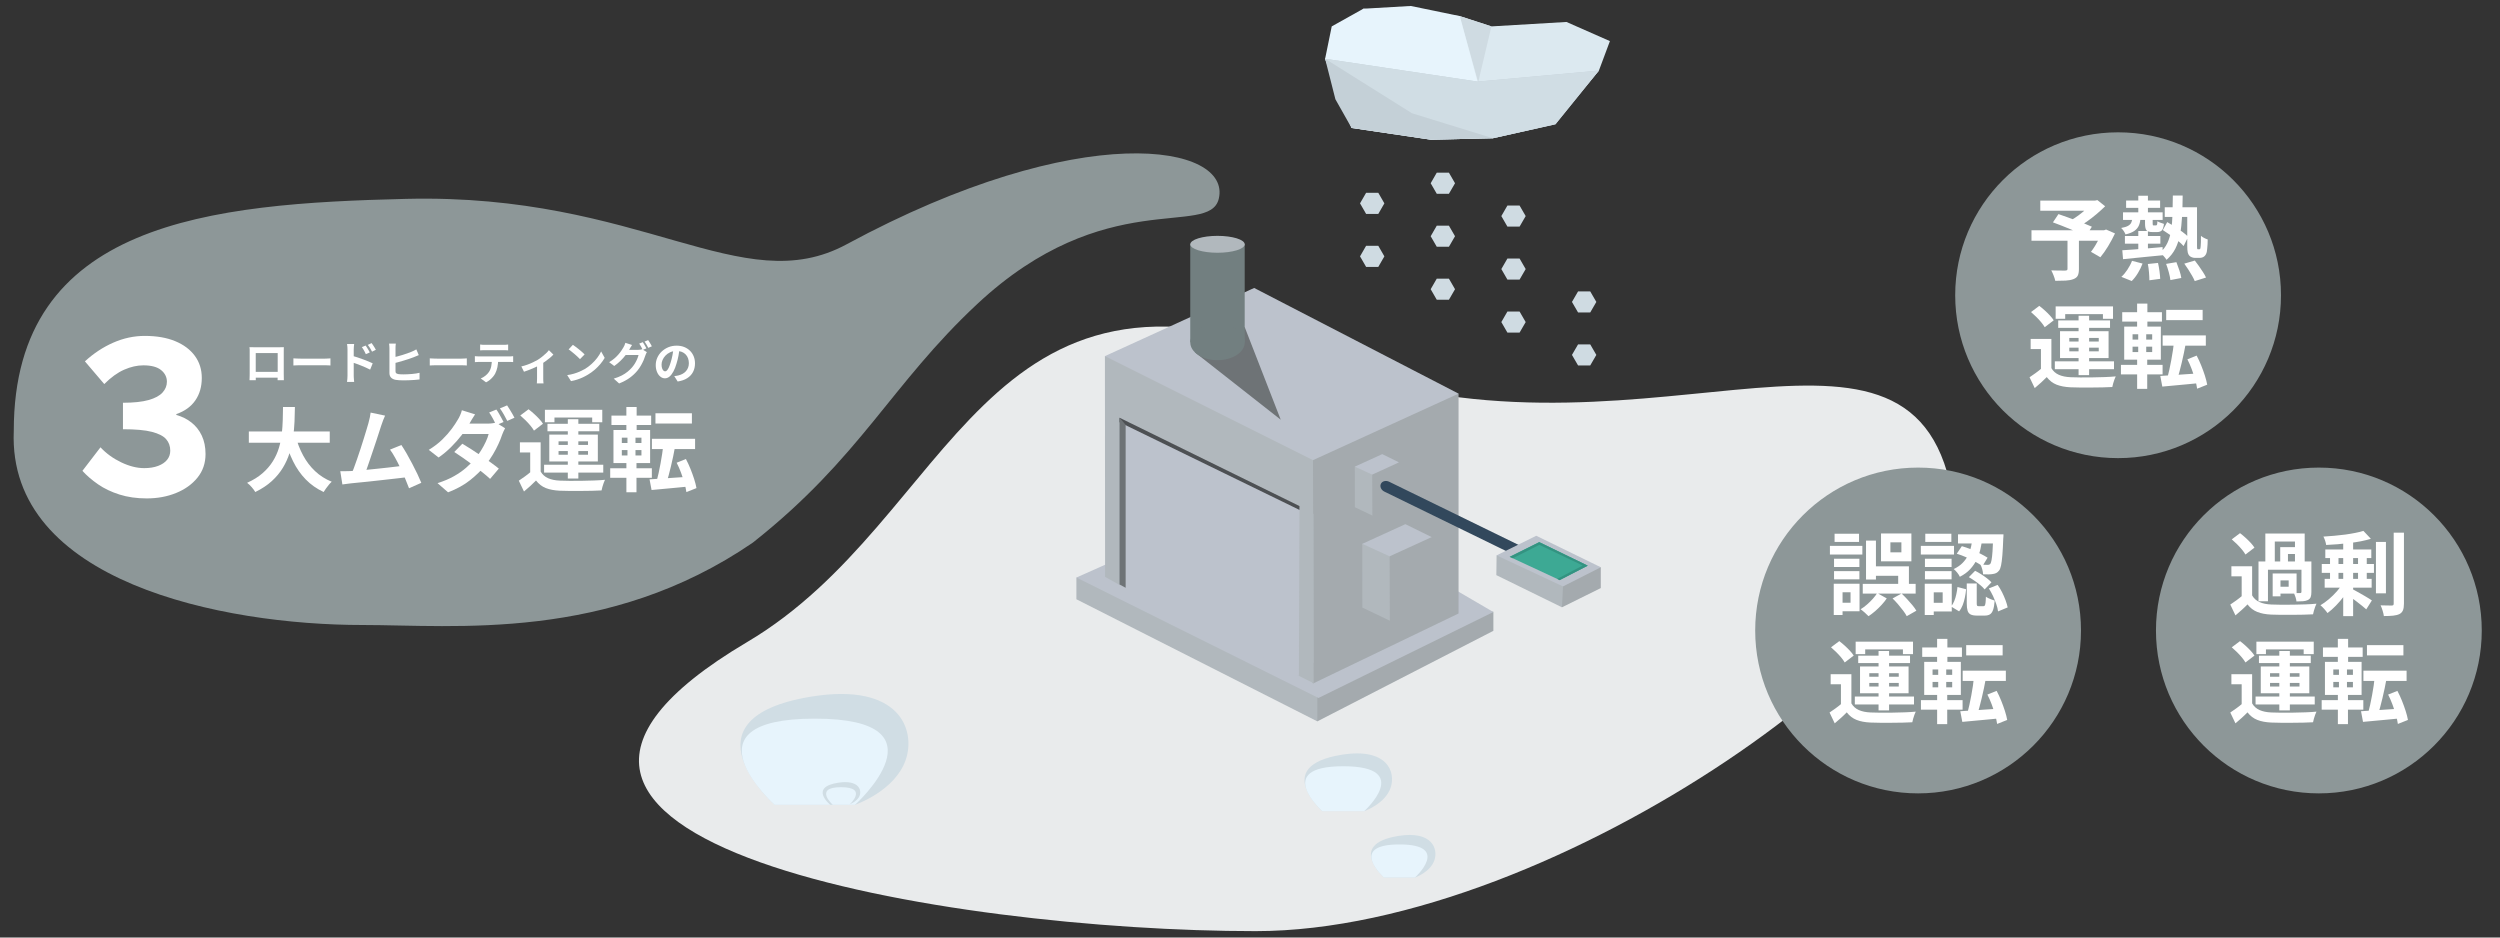 <?xml version="1.0" encoding="utf-8"?>
<!-- Generator: Adobe Illustrator 27.9.0, SVG Export Plug-In . SVG Version: 6.00 Build 0)  -->
<svg version="1.1" id="レイヤー_1" xmlns="http://www.w3.org/2000/svg" xmlns:xlink="http://www.w3.org/1999/xlink" x="0px"
	 y="0px" viewBox="0 0 880 330" style="enable-background:new 0 0 880 330;" xml:space="preserve">
<rect x="0" y="0" width="880" height="330" fill="#333333" stroke="none"/>
<style type="text/css">
	.st0{fill:#E9EBEC;}
	.st1{fill:#D0DDE4;}
	.st2{fill:#E7F4FC;}
	.st3{fill:#DCE9F0;}
	.st4{fill:#CFDBE2;}
	.st5{fill:#C4D0D7;}
	.st6{fill:#A4AAAE;}
	.st7{fill:#B1B8BD;}
	.st8{fill:#BCC2CC;}
	.st9{fill:#4D5053;}
	.st10{fill:#6E7376;}
	.st11{fill:#727F80;}
	.st12{fill:#32485C;}
	.st13{fill:#3DA994;}
	.st14{fill:#339381;}
	.st15{fill:#8D9798;}
	.st16{fill:#FFFFFF;}
</style>
<g>
	<g>
		<path class="st0" d="M687,173c8.95,46.54-138.57,154.76-245.06,154.76C335.47,327.76,143,297,263,226c73.36-43.4,82-146,200-99
			C573.24,170.91,672,95,687,173z"/>
		<g>
			<path class="st1" d="M487.16,308.9c0,0-13.17-11.68,4.99-14.64c11.99-1.96,14.13,4.55,12.76,8.54c-1.46,4.26-6.87,6.1-6.87,6.1"
				/>
			<path class="st2" d="M487.16,308.9c0,0-12.95-11.66,5.45-11.66c18.39,0,5.44,11.66,5.44,11.66"/>
			<path class="st1" d="M465.44,285.53c0,0-17.86-15.86,6.77-19.85c16.24-2.64,19.16,6.17,17.29,11.59
				c-1.98,5.77-9.31,8.26-9.31,8.26"/>
			<path class="st2" d="M465.44,285.53c0,0-17.57-15.81,7.38-15.81c24.94,0,7.37,15.81,7.37,15.81"/>
			<g>
				<path class="st1" d="M272.65,283.3c0,0-34.28-30.42,12.97-38.1c31.18-5.05,36.78,11.85,33.2,22.25
					c-3.8,11.07-17.86,15.84-17.86,15.84"/>
				<path class="st2" d="M272.65,283.3c0,0-33.72-30.34,14.15-30.34s14.16,30.34,14.16,30.34"/>
				<path class="st1" d="M292.26,283.3c0,0-7.67-6.23,2.9-7.8c6.97-1.03,8.23,2.43,7.44,4.56c-0.86,2.25-4.01,3.24-4.01,3.24"/>
				<path class="st2" d="M293.15,283.3c0,0-6.9-6.21,2.9-6.21s2.9,6.21,2.9,6.21"/>
			</g>
		</g>
	</g>
	<g>
		<polygon class="st3" points="551.4,7.73 524.98,9.29 513.83,5.66 479.9,3.07 466.44,20.69 475.76,45.04 503.74,49.18 525.5,48.66 
			547,43.75 562.82,24.83 566.69,14.47 		"/>
		<polygon class="st4" points="524.98,9.29 513.83,5.66 520.32,28.98 		"/>
		<polygon class="st2" points="513.83,5.66 496.61,2.1 479.9,3.07 468.77,9.29 466.44,20.69 475.76,45.04 503.74,49.18 525.5,48.66 
					"/>
		<polygon class="st5" points="520.12,28.72 466.44,20.69 470.06,34.94 475.76,45.04 503.74,49.18 525.5,48.66 547.52,43.75 
			562.82,24.83 		"/>
		<polygon class="st1" points="520.12,28.72 466.44,20.69 497,39.86 525.5,48.66 547.52,43.75 562.82,24.83 		"/>
		<polygon class="st4" points="485.16,67.87 487.3,71.58 485.16,75.3 480.87,75.3 478.73,71.58 480.87,67.87 		"/>
		<polygon class="st4" points="510.02,79.44 512.17,83.15 510.02,86.86 505.74,86.86 503.6,83.15 505.74,79.44 		"/>
		<polygon class="st4" points="534.89,91 537.04,94.71 534.89,98.42 530.61,98.42 528.47,94.71 530.61,91 		"/>
		<polygon class="st4" points="510.02,60.78 512.17,64.5 510.02,68.21 505.74,68.21 503.6,64.5 505.74,60.78 		"/>
		<polygon class="st4" points="534.89,72.35 537.04,76.06 534.89,79.77 530.61,79.77 528.47,76.06 530.61,72.35 		"/>
		<polygon class="st4" points="559.76,102.57 561.91,106.28 559.76,109.99 555.48,109.99 553.33,106.28 555.48,102.57 		"/>
		<polygon class="st4" points="485.16,86.52 487.3,90.24 485.16,93.95 480.87,93.95 478.73,90.24 480.87,86.52 		"/>
		<polygon class="st4" points="510.02,98.09 512.17,101.8 510.02,105.51 505.74,105.51 503.6,101.8 505.74,98.09 		"/>
		<polygon class="st4" points="534.89,109.66 537.04,113.37 534.89,117.08 530.61,117.08 528.47,113.37 530.61,109.66 		"/>
		<polygon class="st4" points="559.76,121.22 561.91,124.93 559.76,128.64 555.48,128.64 553.33,124.93 555.48,121.22 		"/>
	</g>
	<g>
		<g>
			<g>
				<polygon class="st6" points="461.56,251.07 463.7,253.92 525.67,222.05 525.67,215.32 519.91,215.38 460.85,244.65 				"/>
				<polygon class="st7" points="381.61,203.09 378.89,203.29 378.89,210.94 463.7,253.92 463.7,242.87 				"/>
				<polygon class="st8" points="378.89,203.29 464.1,245.69 525.65,215.43 450.39,171.47 				"/>
				<polygon class="st8" points="391.33,130.04 388.93,125.35 441.46,101.36 513.41,138.56 510.98,142.22 462.39,165.41 				"/>
				<polygon class="st6" points="462.17,161.97 460.25,164.2 460.25,177 462.17,180.9 462.27,180.85 462.27,233.38 462.17,233.43 
					460.25,235.66 460.25,236.71 462.17,240.6 513.41,215.95 513.41,210.02 513.41,156.25 513.41,138.56 				"/>
				<polygon class="st7" points="462.17,161.97 388.93,125.35 388.99,203.06 394.71,206.25 394.71,147.56 456.83,178.49 
					456.83,237.71 462.41,240.5 				"/>
				<polygon class="st8" points="477.34,165.12 476.9,164.26 486.55,159.85 492.44,162.75 491.99,163.43 483.07,167.69 				"/>
				<polygon class="st6" points="483.02,167.06 482.67,167.47 482.67,169.82 483.02,170.53 483.04,170.52 483.04,180.18 
					483.02,180.19 482.67,180.6 482.67,180.79 483.02,181.5 492.44,176.97 492.44,175.89 492.44,166 492.44,162.75 				"/>
				<polygon class="st7" points="483.02,167.06 476.9,164.26 476.91,178.54 483.07,181.48 				"/>
				<polygon class="st8" points="480.22,192.78 479.53,191.43 494.69,184.5 503.94,189.06 503.24,190.12 489.21,196.81 				"/>
				<polygon class="st6" points="489.15,195.82 488.59,196.46 488.59,200.16 489.15,201.28 489.18,201.27 489.18,216.43 
					489.15,216.45 488.59,217.09 488.59,217.39 489.15,218.51 503.94,211.4 503.94,209.69 503.94,194.17 503.94,189.06 				"/>
				<polygon class="st7" points="489.15,195.82 479.53,191.43 479.54,213.86 489.22,218.49 				"/>
				<polygon class="st8" points="394.13,205.93 457.21,237.93 457.41,178.77 394.13,147.03 				"/>
				<polygon class="st9" points="394.07,148.62 457.41,179.49 457.41,178.13 394.07,147.03 				"/>
				<polygon class="st10" points="394.07,205.73 396.23,206.9 396.23,149.55 394.07,147.03 				"/>
			</g>
			<g>
				<polygon class="st10" points="420.75,124.13 420.75,115.18 438.15,115.18 450.82,147.74 				"/>
				<g>
					<rect x="418.97" y="85.84" class="st11" width="19.16" height="34.63"/>
					<path class="st7" d="M438.14,86c0,1.64-4.29,2.97-9.59,2.97c-5.29,0-9.57-1.33-9.57-2.97s4.29-2.98,9.57-2.98
						C433.84,83.02,438.14,84.35,438.14,86z"/>
					<path class="st11" d="M438.14,120.55c0,3.44-4.29,6.23-9.59,6.23c-5.29,0-9.57-2.79-9.57-6.23s4.29-6.23,9.57-6.23
						C433.84,114.32,438.14,117.11,438.14,120.55z"/>
				</g>
			</g>
		</g>
		<path class="st12" d="M536.19,193.64c-0.12-0.67-0.57-1.31-1.3-1.66l-45.91-22.41c-1.14-0.56-2.44-0.23-2.9,0.73
			c-0.47,0.95,0.07,2.18,1.21,2.74l45.91,22.41c0.76,0.37,1.56,0.32,2.16-0.02L536.19,193.64z"/>
		<g>
			<polygon class="st8" points="561.36,203.68 563.48,199.67 540.76,188.59 526.8,195.49 529.48,199.2 549.38,210.05 			"/>
			<polygon class="st13" points="558.89,199.13 541.85,190.82 531.39,195.99 548.97,204.17 			"/>
			<polygon class="st14" points="531.42,196.02 532.52,196.51 541.84,191.79 557.11,199.06 548.14,203.76 548.97,204.24 
				558.9,199.1 541.79,190.83 			"/>
			<polygon class="st6" points="547.24,209.52 550.18,206.42 563.48,199.67 563.48,207 549.81,213.77 548.83,210.8 			"/>
			<polygon class="st7" points="526.8,195.49 526.71,202.45 549.81,213.77 550.18,206.42 			"/>
		</g>
	</g>
</g>
<path class="st15" d="M429,70c-3.38,13.8-40-5-85,37c-30.4,28.37-41,54-79,84c-51,35-105,29-137.42,29
	C78.31,220,2.57,204.84,4.85,151.64C4.85,78,73.97,71.66,143,70c83-2,118,36,155,16C380.66,41.32,433.69,50.82,429,70z"/>
<g>
	<path class="st16" d="M87.81,122.2c0.33,0.01,0.64,0.02,0.94,0.02c0.29,0.01,0.55,0.01,0.76,0.01c0.17,0,0.43,0,0.79,0
		s0.78,0,1.26,0s0.99,0,1.54,0s1.09,0,1.64,0s1.06,0,1.54,0s0.9,0,1.26,0s0.62,0,0.78,0c0.2,0,0.44,0,0.73-0.01
		c0.28-0.01,0.57-0.01,0.86-0.02c-0.01,0.25-0.02,0.5-0.02,0.78s-0.01,0.53-0.01,0.78c0,0.15,0,0.38,0,0.7c0,0.31,0,0.69,0,1.12
		s0,0.89,0,1.38s0,0.97,0,1.46c0,0.49,0,0.95,0,1.38s0,0.81,0,1.12c0,0.31,0,0.54,0,0.68c0,0.16,0,0.36,0.01,0.6
		c0.01,0.24,0.01,0.48,0.01,0.72c0,0.24,0,0.45,0.01,0.62c0.01,0.18,0.01,0.27,0.01,0.28h-2.21c0-0.02,0-0.15,0.01-0.39
		s0.01-0.52,0.02-0.86c0.01-0.33,0.01-0.64,0.01-0.93c0-0.14,0-0.37,0-0.7c0-0.33,0-0.72,0-1.17c0-0.45,0-0.92,0-1.42
		c0-0.5,0-0.99,0-1.47s0-0.92,0-1.31s0-0.83,0-1.3h-7.73c0,0.47,0,0.9,0,1.29s0,0.83,0,1.31c0,0.49,0,0.98,0,1.47
		c0,0.49,0,0.97,0,1.42s0,0.85,0,1.18c0,0.33,0,0.57,0,0.7c0,0.19,0,0.41,0,0.65s0,0.47,0.01,0.7c0,0.22,0.01,0.41,0.01,0.57
		c0,0.15,0,0.24,0,0.26h-2.21c0-0.02,0-0.11,0.01-0.27c0.01-0.16,0.01-0.36,0.02-0.59c0.01-0.23,0.01-0.47,0.02-0.72
		c0.01-0.25,0.01-0.46,0.01-0.66c0-0.14,0-0.37,0-0.68s0-0.69,0-1.13c0-0.44,0-0.9,0-1.38c0-0.48,0-0.97,0-1.46s0-0.95,0-1.38
		s0-0.8,0-1.11s0-0.53,0-0.67c0-0.22,0-0.48,0-0.78S87.83,122.42,87.81,122.2z M98.51,130.9v2.05H88.9v-2.05H98.51z"/>
	<path class="st16" d="M103.27,126.14c0.19,0.01,0.44,0.02,0.74,0.04c0.3,0.02,0.61,0.03,0.94,0.04s0.63,0.02,0.9,0.02
		c0.27,0,0.6,0,0.99,0s0.82,0,1.29,0c0.46,0,0.94,0,1.44,0s0.99,0,1.48,0c0.49,0,0.95,0,1.39,0s0.83,0,1.18,0s0.62,0,0.82,0
		c0.37,0,0.73-0.01,1.06-0.04c0.33-0.03,0.6-0.05,0.82-0.06v2.51c-0.18-0.01-0.45-0.03-0.82-0.05s-0.71-0.03-1.06-0.03
		c-0.2,0-0.48,0-0.83,0s-0.75,0-1.18,0c-0.44,0-0.9,0-1.38,0c-0.49,0-0.98,0-1.48,0s-0.98,0-1.45,0s-0.89,0-1.28,0s-0.72,0-0.98,0
		c-0.46,0-0.93,0.01-1.41,0.02c-0.48,0.02-0.87,0.03-1.17,0.06v-2.51H103.27z"/>
	<path class="st16" d="M122.32,132.25c0-0.21,0-0.55,0-1.02s0-1,0-1.62c0-0.61,0-1.25,0-1.92c0-0.67,0-1.31,0-1.94s0-1.18,0-1.66
		s0-0.83,0-1.06c0-0.29-0.01-0.61-0.04-0.98c-0.03-0.36-0.07-0.68-0.12-0.96h2.5c-0.03,0.28-0.06,0.59-0.1,0.93
		c-0.03,0.34-0.05,0.68-0.05,1.01c0,0.29,0,0.69,0,1.2c0,0.51,0,1.08,0,1.7s0,1.26,0,1.91s0,1.27,0,1.86c0,0.59,0,1.11,0,1.55
		s0,0.77,0,0.97c0,0.14,0.01,0.34,0.02,0.62c0.02,0.27,0.04,0.55,0.06,0.84c0.03,0.29,0.05,0.54,0.07,0.77h-2.51
		c0.05-0.31,0.09-0.68,0.12-1.11C122.31,132.93,122.32,132.56,122.32,132.25z M124.05,125.26c0.53,0.14,1.13,0.32,1.78,0.54
		c0.66,0.22,1.32,0.45,1.99,0.7c0.67,0.25,1.31,0.5,1.9,0.74c0.6,0.24,1.09,0.46,1.47,0.65l-0.9,2.22c-0.46-0.25-0.96-0.49-1.5-0.72
		c-0.54-0.23-1.1-0.47-1.66-0.7c-0.56-0.23-1.11-0.44-1.64-0.63c-0.53-0.19-1.02-0.36-1.46-0.5v-2.3H124.05z M128.71,121.64
		c0.15,0.21,0.31,0.46,0.5,0.75c0.18,0.29,0.35,0.58,0.52,0.86c0.17,0.29,0.31,0.55,0.44,0.8l-1.39,0.62
		c-0.15-0.34-0.3-0.65-0.44-0.91s-0.29-0.53-0.44-0.78c-0.15-0.25-0.33-0.51-0.53-0.79L128.71,121.64z M130.8,120.76
		c0.16,0.21,0.33,0.46,0.52,0.74s0.37,0.56,0.54,0.84c0.18,0.28,0.32,0.55,0.44,0.79l-1.34,0.66c-0.17-0.34-0.33-0.64-0.49-0.9
		c-0.15-0.26-0.31-0.51-0.46-0.75c-0.15-0.24-0.33-0.49-0.54-0.74L130.8,120.76z"/>
	<path class="st16" d="M139.33,120.94c-0.04,0.25-0.07,0.53-0.09,0.85c-0.02,0.32-0.02,0.59-0.02,0.82c0,0.16,0,0.44,0,0.85
		c0,0.41,0,0.88,0,1.42s0,1.1,0,1.7c0,0.59,0,1.16,0,1.71c0,0.55,0,1.04,0,1.46c0,0.43,0,0.74,0,0.94c0,0.34,0.08,0.58,0.25,0.7
		s0.43,0.23,0.79,0.3c0.23,0.03,0.51,0.06,0.83,0.07c0.32,0.02,0.66,0.02,1.01,0.02c0.42,0,0.88-0.01,1.38-0.04
		c0.51-0.03,1.02-0.06,1.54-0.1c0.52-0.04,1.01-0.1,1.47-0.18c0.46-0.07,0.86-0.15,1.19-0.24v2.35c-0.5,0.06-1.09,0.12-1.75,0.17
		c-0.67,0.05-1.34,0.08-2.03,0.11s-1.33,0.04-1.93,0.04c-0.51,0-1-0.02-1.47-0.05s-0.88-0.07-1.22-0.13
		c-0.69-0.13-1.23-0.39-1.62-0.78c-0.38-0.39-0.58-0.93-0.58-1.62c0-0.31,0-0.71,0-1.21s0-1.04,0-1.65c0-0.6,0-1.21,0-1.82
		s0-1.19,0-1.74s0-1.03,0-1.43c0-0.41,0-0.69,0-0.86c0-0.16-0.01-0.34-0.02-0.54s-0.03-0.41-0.05-0.62s-0.04-0.38-0.06-0.5
		L139.33,120.94L139.33,120.94z M138.27,125.85c0.51-0.11,1.06-0.24,1.65-0.4s1.18-0.33,1.77-0.51c0.59-0.18,1.15-0.37,1.69-0.56
		c0.53-0.19,1.01-0.37,1.42-0.54c0.29-0.12,0.57-0.25,0.86-0.38c0.28-0.14,0.58-0.3,0.89-0.48l0.86,2.02
		c-0.31,0.13-0.63,0.26-0.97,0.4s-0.64,0.26-0.9,0.37c-0.47,0.18-1.01,0.37-1.62,0.58s-1.24,0.4-1.9,0.6
		c-0.66,0.2-1.31,0.38-1.95,0.56c-0.65,0.18-1.24,0.33-1.78,0.46L138.27,125.85z"/>
	<path class="st16" d="M151.27,126.14c0.19,0.01,0.44,0.02,0.74,0.04c0.3,0.02,0.61,0.03,0.94,0.04s0.63,0.02,0.9,0.02
		c0.27,0,0.6,0,0.99,0s0.82,0,1.29,0c0.46,0,0.94,0,1.44,0s0.99,0,1.48,0c0.49,0,0.95,0,1.39,0s0.83,0,1.18,0s0.62,0,0.82,0
		c0.37,0,0.73-0.01,1.06-0.04s0.6-0.05,0.82-0.06v2.51c-0.18-0.01-0.45-0.03-0.82-0.05s-0.71-0.03-1.06-0.03c-0.2,0-0.48,0-0.83,0
		s-0.75,0-1.18,0c-0.44,0-0.9,0-1.38,0c-0.49,0-0.98,0-1.48,0s-0.98,0-1.45,0s-0.89,0-1.28,0s-0.72,0-0.98,0
		c-0.46,0-0.93,0.01-1.41,0.02c-0.48,0.02-0.87,0.03-1.17,0.06v-2.51H151.27z"/>
	<path class="st16" d="M167.15,125.37c0.23,0.02,0.49,0.04,0.76,0.06s0.53,0.03,0.78,0.03c0.14,0,0.42,0,0.83,0s0.92,0,1.5,0
		c0.59,0,1.22,0,1.9,0s1.35,0,2.03,0s1.31,0,1.9,0s1.08,0,1.5,0s0.69,0,0.82,0c0.17,0,0.4-0.01,0.7-0.02s0.55-0.04,0.76-0.07v2.08
		c-0.19-0.02-0.43-0.03-0.7-0.04c-0.28,0-0.53-0.01-0.75-0.01c-0.14,0-0.41,0-0.82,0s-0.91,0-1.5,0s-1.22,0-1.9,0s-1.35,0-2.03,0
		s-1.31,0-1.9,0s-1.09,0-1.5,0s-0.69,0-0.83,0c-0.23,0-0.49,0.01-0.78,0.02c-0.28,0.01-0.54,0.03-0.76,0.05L167.15,125.37
		L167.15,125.37z M169.01,121.27c0.27,0.04,0.55,0.07,0.86,0.09s0.59,0.02,0.85,0.02c0.2,0,0.52,0,0.96,0s0.93,0,1.47,0
		s1.09,0,1.63,0s1.03,0,1.45,0s0.73,0,0.92,0c0.28,0,0.57-0.01,0.86-0.02c0.3-0.02,0.59-0.05,0.86-0.09v2.06
		c-0.28-0.02-0.57-0.04-0.86-0.05c-0.3-0.01-0.59-0.02-0.86-0.02c-0.19,0-0.5,0-0.92,0s-0.9,0-1.45,0s-1.09,0-1.63,0s-1.03,0-1.46,0
		s-0.75,0-0.95,0c-0.28,0-0.57,0.01-0.89,0.02c-0.31,0.01-0.59,0.03-0.84,0.05L169.01,121.27L169.01,121.27z M175.35,126.47
		c0,1.05-0.09,1.98-0.27,2.81c-0.18,0.83-0.44,1.57-0.78,2.23c-0.19,0.36-0.45,0.74-0.77,1.12s-0.69,0.75-1.1,1.09
		c-0.42,0.34-0.86,0.63-1.34,0.86l-1.87-1.36c0.56-0.22,1.11-0.54,1.63-0.96s0.94-0.86,1.26-1.33c0.41-0.62,0.68-1.3,0.82-2.05
		c0.14-0.75,0.21-1.55,0.21-2.4L175.35,126.47z"/>
	<path class="st16" d="M183.51,128.98c0.69-0.15,1.4-0.35,2.12-0.62c0.72-0.26,1.39-0.54,2.02-0.85c0.63-0.3,1.16-0.58,1.58-0.82
		c0.52-0.32,1.04-0.68,1.54-1.08c0.51-0.4,0.97-0.8,1.4-1.21c0.43-0.4,0.77-0.78,1.04-1.14l1.58,1.55
		c-0.31,0.35-0.72,0.74-1.22,1.16c-0.51,0.42-1.05,0.84-1.64,1.26c-0.59,0.42-1.17,0.8-1.76,1.14c-0.36,0.22-0.78,0.45-1.25,0.68
		s-0.96,0.45-1.48,0.67c-0.52,0.22-1.03,0.42-1.55,0.62c-0.52,0.19-1,0.36-1.45,0.51L183.51,128.98z M189.04,127.94l2.18-0.42v5.7
		c0,0.18,0,0.39,0.01,0.62c0,0.23,0.02,0.45,0.04,0.65c0.02,0.2,0.04,0.35,0.06,0.46h-2.37c0.02-0.11,0.03-0.26,0.04-0.46
		c0.01-0.2,0.01-0.41,0.02-0.65c0.01-0.23,0.02-0.44,0.02-0.62L189.04,127.94L189.04,127.94z"/>
	<path class="st16" d="M199.65,132.04c0.83-0.12,1.62-0.28,2.35-0.5s1.42-0.46,2.05-0.74s1.21-0.57,1.73-0.86
		c0.91-0.54,1.74-1.16,2.5-1.86c0.76-0.7,1.42-1.42,1.98-2.17s1.01-1.49,1.34-2.2l1.25,2.26c-0.41,0.71-0.9,1.43-1.5,2.14
		c-0.59,0.71-1.26,1.39-2.01,2.04c-0.75,0.65-1.55,1.22-2.42,1.74c-0.54,0.33-1.13,0.64-1.76,0.94s-1.29,0.55-1.99,0.78
		c-0.7,0.23-1.43,0.41-2.18,0.54L199.65,132.04z M201.65,121.38c0.28,0.19,0.6,0.43,0.98,0.7c0.37,0.28,0.76,0.58,1.16,0.9
		c0.4,0.33,0.78,0.64,1.13,0.95s0.64,0.59,0.86,0.83l-1.63,1.66c-0.2-0.22-0.47-0.49-0.8-0.8c-0.33-0.31-0.69-0.63-1.07-0.96
		s-0.76-0.65-1.14-0.94c-0.37-0.3-0.7-0.55-0.99-0.75L201.65,121.38z"/>
	<path class="st16" d="M222.48,121.43c-0.19,0.28-0.38,0.58-0.56,0.9s-0.32,0.57-0.42,0.74c-0.36,0.64-0.81,1.3-1.34,1.99
		c-0.53,0.69-1.13,1.35-1.8,2s-1.38,1.23-2.15,1.77l-1.79-1.34c0.7-0.43,1.32-0.87,1.86-1.33c0.53-0.46,1-0.91,1.39-1.37
		c0.39-0.45,0.74-0.89,1.02-1.31s0.53-0.8,0.72-1.14c0.13-0.19,0.26-0.45,0.41-0.78c0.14-0.33,0.25-0.62,0.31-0.89L222.48,121.43z
		 M227.7,123.96c-0.1,0.15-0.19,0.33-0.29,0.54c-0.1,0.21-0.18,0.41-0.24,0.62c-0.14,0.47-0.34,1.01-0.59,1.61
		c-0.26,0.6-0.57,1.22-0.93,1.86c-0.36,0.64-0.79,1.26-1.28,1.87c-0.76,0.92-1.65,1.75-2.66,2.5c-1.02,0.75-2.28,1.42-3.78,2.02
		l-1.89-1.7c1.09-0.33,2.03-0.7,2.82-1.11c0.79-0.41,1.48-0.86,2.06-1.34c0.59-0.48,1.11-0.99,1.57-1.52
		c0.36-0.42,0.7-0.89,1.02-1.41c0.31-0.52,0.58-1.05,0.8-1.57s0.37-0.98,0.46-1.38h-5.39l0.74-1.81c0.14,0,0.37,0,0.69,0
		s0.68,0,1.07,0s0.79,0,1.18,0s0.73,0,1.03,0s0.5,0,0.59,0c0.26,0,0.51-0.02,0.76-0.06s0.46-0.08,0.63-0.14L227.7,123.96z
		 M226.26,120.44c0.14,0.19,0.29,0.42,0.44,0.69s0.31,0.53,0.46,0.8c0.15,0.27,0.27,0.5,0.37,0.7l-1.28,0.54
		c-0.16-0.33-0.35-0.71-0.58-1.13s-0.45-0.79-0.66-1.1L226.26,120.44z M228.15,119.72c0.14,0.19,0.29,0.42,0.46,0.7
		c0.17,0.27,0.33,0.54,0.48,0.8s0.27,0.49,0.36,0.68l-1.26,0.54c-0.17-0.34-0.37-0.72-0.61-1.14c-0.23-0.42-0.46-0.77-0.69-1.07
		L228.15,119.72z"/>
	<path class="st16" d="M239.25,122.59c-0.11,0.81-0.25,1.67-0.42,2.59s-0.4,1.85-0.69,2.78c-0.31,1.08-0.67,2.01-1.09,2.78
		c-0.42,0.78-0.87,1.38-1.37,1.8s-1.04,0.63-1.62,0.63c-0.59,0-1.13-0.2-1.62-0.6c-0.5-0.4-0.89-0.95-1.18-1.66s-0.44-1.5-0.44-2.4
		c0-0.93,0.19-1.8,0.56-2.62s0.89-1.55,1.56-2.18s1.45-1.13,2.34-1.5c0.89-0.36,1.85-0.54,2.89-0.54c0.99,0,1.89,0.16,2.68,0.48
		s1.47,0.76,2.04,1.33s1,1.23,1.3,1.98c0.3,0.76,0.45,1.57,0.45,2.45c0,1.12-0.23,2.12-0.69,3.01c-0.46,0.89-1.14,1.62-2.04,2.19
		c-0.9,0.58-2.02,0.97-3.37,1.18l-1.2-1.9c0.31-0.03,0.58-0.07,0.82-0.11c0.23-0.04,0.46-0.09,0.67-0.14
		c0.51-0.13,0.99-0.31,1.43-0.55c0.44-0.24,0.83-0.54,1.16-0.9s0.59-0.78,0.78-1.26c0.19-0.48,0.28-1.01,0.28-1.58
		c0-0.63-0.1-1.21-0.29-1.73c-0.19-0.52-0.47-0.98-0.85-1.37c-0.37-0.39-0.83-0.69-1.36-0.9s-1.15-0.31-1.84-0.31
		c-0.85,0-1.61,0.15-2.26,0.46c-0.65,0.3-1.2,0.7-1.65,1.18s-0.79,1-1.02,1.55c-0.23,0.55-0.34,1.08-0.34,1.58
		c0,0.53,0.06,0.98,0.19,1.34s0.29,0.62,0.47,0.8c0.19,0.18,0.39,0.26,0.6,0.26c0.22,0,0.45-0.11,0.66-0.34
		c0.22-0.23,0.43-0.58,0.65-1.05c0.21-0.47,0.43-1.06,0.64-1.78c0.25-0.77,0.45-1.59,0.62-2.46s0.29-1.73,0.37-2.56L239.25,122.59z"
		/>
</g>
<circle class="st15" cx="675.17" cy="221.93" r="57.34"/>
<g>
	<path class="st16" d="M99.62,143.26h4.19c-0.02,1.62-0.07,3.33-0.14,5.14c-0.08,1.8-0.24,3.63-0.5,5.49
		c-0.26,1.86-0.67,3.7-1.23,5.52c-0.57,1.82-1.35,3.57-2.37,5.25s-2.31,3.24-3.9,4.69c-1.59,1.45-3.53,2.73-5.81,3.84
		c-0.3-0.51-0.71-1.08-1.25-1.7c-0.53-0.62-1.08-1.13-1.63-1.54c2.18-0.98,4-2.12,5.47-3.41s2.67-2.69,3.6-4.19s1.64-3.07,2.13-4.7
		s0.83-3.28,1.01-4.94s0.29-3.3,0.34-4.9C99.56,146.21,99.6,144.69,99.62,143.26z M87.59,151.87h28.48v3.97H87.59V151.87z
		 M104.03,153.47c0.64,2.43,1.52,4.7,2.66,6.82c1.13,2.11,2.53,3.96,4.21,5.54c1.67,1.58,3.63,2.83,5.87,3.74
		c-0.32,0.28-0.66,0.63-1.01,1.06s-0.69,0.87-1.02,1.33c-0.33,0.46-0.6,0.87-0.82,1.23c-2.45-1.15-4.56-2.63-6.32-4.45
		c-1.76-1.81-3.24-3.93-4.43-6.35s-2.2-5.09-3.01-8.02L104.03,153.47z"/>
	<path class="st16" d="M123.3,165.82c0.73-0.04,1.6-0.1,2.64-0.18c1.03-0.07,2.15-0.17,3.34-0.29s2.42-0.24,3.66-0.37
		c1.24-0.13,2.47-0.26,3.68-0.4c1.21-0.14,2.33-0.27,3.38-0.4c1.04-0.13,1.93-0.24,2.66-0.35l0.96,4.1
		c-0.79,0.11-1.73,0.22-2.83,0.35s-2.28,0.26-3.54,0.4c-1.26,0.14-2.54,0.28-3.84,0.43s-2.57,0.29-3.81,0.42
		c-1.24,0.13-2.38,0.24-3.42,0.34c-1.04,0.1-1.93,0.19-2.66,0.27c-0.41,0.04-0.88,0.1-1.42,0.18c-0.54,0.07-1.07,0.14-1.58,0.21
		l-0.74-4.67c0.53,0,1.12,0,1.78,0S122.79,165.84,123.3,165.82z M135.55,146.3c-0.21,0.47-0.44,1-0.67,1.58
		c-0.23,0.59-0.47,1.24-0.7,1.97c-0.19,0.6-0.44,1.36-0.74,2.29s-0.63,1.94-0.99,3.04c-0.36,1.1-0.74,2.23-1.14,3.39
		s-0.77,2.29-1.14,3.38c-0.37,1.09-0.7,2.08-1.02,2.96c-0.32,0.89-0.6,1.61-0.83,2.16l-4.74,0.16c0.3-0.68,0.63-1.51,0.99-2.5
		c0.36-0.98,0.75-2.05,1.15-3.22c0.4-1.16,0.81-2.35,1.2-3.57s0.77-2.39,1.12-3.52c0.35-1.13,0.67-2.18,0.96-3.14
		c0.29-0.96,0.52-1.74,0.69-2.34c0.21-0.83,0.38-1.52,0.5-2.06c0.12-0.54,0.21-1.09,0.27-1.65L135.55,146.3z M141.28,156.64
		c0.58,0.85,1.19,1.86,1.86,3.01c0.66,1.15,1.32,2.35,1.97,3.6s1.25,2.45,1.81,3.6c0.55,1.15,1.01,2.19,1.38,3.1l-4.32,1.92
		c-0.36-0.98-0.81-2.09-1.33-3.33c-0.52-1.24-1.09-2.5-1.7-3.78s-1.23-2.49-1.86-3.63c-0.63-1.14-1.23-2.1-1.81-2.86L141.28,156.64z
		"/>
	<path class="st16" d="M167.23,145.85c-0.38,0.56-0.76,1.15-1.14,1.79c-0.37,0.64-0.66,1.13-0.85,1.47
		c-0.7,1.26-1.62,2.61-2.74,4.06c-1.12,1.45-2.37,2.86-3.74,4.22c-1.37,1.36-2.83,2.58-4.37,3.65l-3.46-2.69
		c1.88-1.15,3.47-2.37,4.78-3.66s2.41-2.54,3.3-3.74s1.59-2.28,2.13-3.22c0.26-0.38,0.53-0.9,0.82-1.55
		c0.29-0.65,0.5-1.24,0.62-1.78L167.23,145.85z M177.79,150.75c-0.17,0.3-0.35,0.66-0.54,1.07s-0.36,0.83-0.51,1.23
		c-0.32,0.98-0.75,2.07-1.3,3.26c-0.54,1.19-1.19,2.42-1.94,3.68c-0.75,1.26-1.6,2.49-2.56,3.68c-1.49,1.86-3.31,3.63-5.44,5.33
		c-2.13,1.7-4.73,3.13-7.78,4.3l-3.71-3.23c2.22-0.7,4.15-1.52,5.79-2.45s3.07-1.92,4.29-2.99c1.22-1.07,2.27-2.13,3.17-3.2
		c0.72-0.85,1.41-1.8,2.05-2.83s1.2-2.06,1.68-3.09c0.48-1.02,0.82-1.94,1.01-2.75h-10.82l1.47-3.65h9.12c0.49,0,0.99-0.03,1.49-0.1
		c0.5-0.06,0.93-0.16,1.3-0.29L177.79,150.75z M162.75,156.19c0.98,0.58,2.06,1.24,3.23,2c1.17,0.76,2.35,1.54,3.54,2.35
		c1.19,0.81,2.3,1.59,3.36,2.35s1.96,1.45,2.7,2.06l-3.07,3.62c-0.7-0.66-1.57-1.41-2.61-2.24c-1.04-0.83-2.15-1.69-3.34-2.58
		c-1.19-0.88-2.37-1.73-3.52-2.54c-1.15-0.81-2.2-1.51-3.14-2.11L162.75,156.19z M174.72,144.16c0.28,0.36,0.57,0.82,0.88,1.36
		c0.31,0.54,0.61,1.08,0.91,1.62c0.3,0.53,0.54,1,0.74,1.41l-2.56,1.09c-0.32-0.66-0.71-1.41-1.17-2.26
		c-0.46-0.84-0.9-1.57-1.33-2.19L174.72,144.16z M178.5,142.69c0.28,0.41,0.58,0.88,0.91,1.42c0.33,0.54,0.65,1.08,0.96,1.6
		c0.31,0.52,0.55,0.97,0.72,1.33l-2.53,1.12c-0.34-0.68-0.75-1.44-1.22-2.27c-0.47-0.83-0.93-1.55-1.38-2.14L178.5,142.69z"/>
	<path class="st16" d="M190.31,165.98c0.62,1.07,1.49,1.85,2.62,2.35c1.13,0.5,2.51,0.78,4.13,0.85c0.96,0.04,2.12,0.07,3.47,0.08
		c1.35,0.01,2.77,0.01,4.26-0.02c1.48-0.02,2.93-0.06,4.35-0.11c1.42-0.05,2.69-0.13,3.82-0.24c-0.15,0.28-0.3,0.65-0.46,1.1
		c-0.16,0.46-0.31,0.92-0.45,1.39s-0.24,0.89-0.3,1.25c-0.98,0.06-2.11,0.11-3.39,0.13c-1.28,0.02-2.6,0.04-3.97,0.05
		s-2.69,0.01-3.97,0c-1.28-0.01-2.41-0.04-3.39-0.08c-1.92-0.09-3.55-0.4-4.9-0.93c-1.34-0.53-2.5-1.42-3.46-2.66
		c-0.62,0.64-1.27,1.27-1.97,1.9c-0.69,0.63-1.45,1.29-2.26,1.97l-1.82-3.81c0.68-0.45,1.4-0.95,2.16-1.5
		c0.76-0.55,1.49-1.13,2.19-1.73L190.31,165.98L190.31,165.98z M190.31,155.71v11.81h-3.68v-8.26h-3.62v-3.55H190.31z
		 M183.14,146.24l2.91-2.18c0.62,0.47,1.26,1,1.92,1.6s1.27,1.19,1.82,1.79c0.55,0.6,1,1.16,1.34,1.7l-3.17,2.43
		c-0.3-0.53-0.71-1.11-1.23-1.74c-0.52-0.63-1.1-1.26-1.74-1.89S183.74,146.75,183.14,146.24z M191.52,163.58h20.83v2.78h-20.83
		V163.58z M191.81,144.25H212v4.38h-3.55v-1.66h-13.28v1.66h-3.36V144.25z M192.71,149.18h18.24v2.62h-18.24V149.18z M193.35,152.99
		h17.09v9.44h-17.09V152.99z M196.61,155.36v1.25h10.37v-1.25H196.61z M196.61,158.78v1.28h10.37v-1.28H196.61z M199.87,147.55h3.71
		v20.9h-3.71V147.55z"/>
	<path class="st16" d="M214.79,164.83h14.66v3.36h-14.66V164.83z M215.23,146.3h13.98v3.3h-13.98V146.3z M215.94,151.36h12.9v11.65
		h-12.9V151.36z M218.88,154.05v1.89h6.91v-1.89H218.88z M218.88,158.43v1.89h6.91v-1.89H218.88z M220.48,143.26h3.62v9.38h-3.62
		V143.26z M220.87,152.64h2.82v8.9h0.35v11.74h-3.55v-11.74h0.38L220.87,152.64L220.87,152.64z M228.64,168.73
		c1.19-0.06,2.56-0.15,4.1-0.26c1.54-0.11,3.17-0.22,4.91-0.34s3.46-0.23,5.17-0.34l0.03,3.42c-1.58,0.15-3.17,0.3-4.78,0.46
		s-3.15,0.3-4.62,0.43c-1.47,0.13-2.84,0.26-4.1,0.38L228.64,168.73z M229.47,154.46h15.2v3.62h-15.2V154.46z M230.72,145.47h12.83
		v3.62h-12.83V145.47z M233.47,156.48l4.16,0.7c-0.19,1.13-0.42,2.28-0.67,3.46c-0.26,1.17-0.52,2.33-0.78,3.47
		c-0.27,1.14-0.54,2.22-0.82,3.25c-0.28,1.02-0.54,1.94-0.8,2.75l-3.42-0.74c0.23-0.85,0.47-1.81,0.7-2.88s0.46-2.18,0.67-3.33
		c0.21-1.15,0.4-2.3,0.58-3.46C233.26,158.56,233.39,157.48,233.47,156.48z M238.18,162.88l3.26-1.31c0.58,1.09,1.11,2.24,1.6,3.46
		s0.92,2.41,1.3,3.58c0.37,1.17,0.65,2.24,0.82,3.2l-3.55,1.41c-0.13-0.94-0.36-2.01-0.7-3.2s-0.74-2.42-1.2-3.66
		C239.24,165.1,238.73,163.94,238.18,162.88z"/>
</g>
<g>
	<path class="st16" d="M644.13,192.15h11.42v3.04h-11.42V192.15z M645.48,205.47h3.1v11.01h-3.1V205.47z M645.58,196.67h8.93v2.91
		h-8.93V196.67z M645.58,201.05h8.93v2.88h-8.93V201.05z M645.77,187.87h8.61v2.88h-8.61V187.87z M647.33,205.47h7.23v9.7h-7.23
		v-3.01h4.06v-3.68h-4.06V205.47z M660.78,208.76l3.36,1.89c-0.49,0.73-1.1,1.48-1.82,2.27c-0.73,0.79-1.48,1.52-2.27,2.21
		c-0.79,0.68-1.57,1.27-2.34,1.76c-0.34-0.36-0.78-0.78-1.31-1.25c-0.53-0.47-1.02-0.86-1.47-1.18c0.75-0.45,1.49-1,2.24-1.65
		s1.44-1.33,2.08-2.05C659.88,210.05,660.39,209.38,660.78,208.76z M655.69,205.53h18.62v3.42h-18.62V205.53z M656.84,190.3h3.49
		V204h-3.49V190.3z M658.66,199.35h13.28v7.84h-3.78v-4.51h-9.5V199.35z M662.12,187.77h10.69v9.82h-10.69V187.77z M665.42,190.91
		v3.52h3.87v-3.52H665.42z M666.18,210.65l3.17-1.73c0.64,0.6,1.29,1.25,1.95,1.97s1.29,1.42,1.87,2.13s1.05,1.35,1.39,1.95
		l-3.39,1.92c-0.3-0.58-0.72-1.23-1.26-1.95s-1.14-1.47-1.79-2.22C667.47,211.96,666.82,211.27,666.18,210.65z"/>
	<path class="st16" d="M676.13,192.15h11.68v3.04h-11.68V192.15z M677.51,205.47h3.17v11.01h-3.17V205.47z M677.58,196.67h9.38v2.91
		h-9.38V196.67z M677.58,201.05h9.38v2.88h-9.38V201.05z M677.7,187.87h9.18v2.88h-9.18V187.87z M679.24,205.47h7.78v9.76h-7.78
		v-3.04h4.58v-3.68h-4.58V205.47z M689.03,206.62l3.04,0.8c-0.09,0.94-0.22,1.89-0.42,2.85c-0.19,0.96-0.45,1.86-0.77,2.7
		s-0.75,1.58-1.28,2.22l-2.82-1.7c0.45-0.55,0.82-1.2,1.12-1.94s0.54-1.53,0.72-2.38C688.81,208.33,688.95,207.47,689.03,206.62z
		 M694.31,189.43h3.46c-0.15,1.28-0.37,2.57-0.66,3.86s-0.72,2.53-1.3,3.71c-0.58,1.18-1.34,2.29-2.29,3.33
		c-0.95,1.04-2.17,1.94-3.66,2.7c-0.19-0.45-0.5-0.94-0.93-1.47s-0.83-0.95-1.22-1.25c1.28-0.62,2.33-1.34,3.14-2.18
		c0.81-0.83,1.45-1.73,1.92-2.69s0.82-1.95,1.04-2.98C694.04,191.45,694.2,190.44,694.31,189.43z M688.78,194.91l1.79-2.66
		c1.07,0.3,2.16,0.68,3.28,1.15c1.12,0.47,2.19,0.96,3.2,1.47s1.87,0.99,2.58,1.44l-1.82,2.98c-0.68-0.51-1.53-1.04-2.54-1.58
		c-1.01-0.54-2.08-1.07-3.2-1.57C690.93,195.64,689.84,195.23,688.78,194.91z M689.22,188.09h14.05v3.2h-14.05V188.09z
		 M692.29,205.37h3.52v6.98c0,0.45,0.04,0.73,0.13,0.85c0.08,0.12,0.28,0.18,0.58,0.18c0.06,0,0.17,0,0.32,0s0.31,0,0.48,0
		s0.34,0,0.5,0s0.27,0,0.34,0c0.21,0,0.37-0.08,0.48-0.22c0.11-0.15,0.19-0.46,0.26-0.94c0.06-0.48,0.11-1.21,0.13-2.19
		c0.21,0.17,0.51,0.35,0.88,0.53s0.76,0.34,1.15,0.48s0.75,0.26,1.07,0.37c-0.11,1.39-0.29,2.47-0.56,3.25s-0.64,1.31-1.12,1.6
		c-0.48,0.29-1.1,0.43-1.87,0.43c-0.15,0-0.35,0-0.59,0s-0.5,0-0.75,0c-0.26,0-0.5,0-0.74,0s-0.43,0-0.58,0
		c-0.98,0-1.73-0.13-2.26-0.4c-0.52-0.27-0.88-0.71-1.07-1.33s-0.29-1.46-0.29-2.53v-7.06H692.29z M693.03,203.16l2.21-2.24
		c0.68,0.34,1.39,0.74,2.11,1.2c0.73,0.46,1.41,0.94,2.06,1.44s1.18,0.98,1.58,1.42l-2.4,2.5c-0.36-0.47-0.85-0.96-1.46-1.47
		c-0.61-0.51-1.27-1.02-2-1.52C694.42,203.99,693.71,203.55,693.03,203.16z M701.64,188.09h3.58c0,0.36,0,0.66-0.02,0.88
		s-0.03,0.4-0.05,0.53c-0.09,2.43-0.19,4.42-0.32,5.97s-0.28,2.74-0.46,3.58s-0.41,1.43-0.69,1.78c-0.32,0.41-0.65,0.69-0.98,0.86
		c-0.33,0.17-0.72,0.29-1.17,0.35c-0.38,0.08-0.89,0.13-1.5,0.14c-0.62,0.01-1.28,0.01-1.98-0.02c-0.02-0.53-0.12-1.12-0.3-1.78
		c-0.18-0.65-0.4-1.21-0.66-1.68c0.55,0.06,1.06,0.1,1.5,0.11c0.45,0.01,0.8,0.02,1.06,0.02c0.4,0.02,0.72-0.11,0.96-0.38
		c0.15-0.21,0.29-0.66,0.42-1.33s0.24-1.69,0.34-3.06s0.19-3.17,0.27-5.41L701.64,188.09L701.64,188.09z M700.07,207.13l3.1-1.25
		c0.58,0.81,1.1,1.69,1.57,2.62c0.47,0.94,0.87,1.87,1.22,2.8c0.34,0.93,0.59,1.77,0.74,2.51l-3.39,1.41
		c-0.08-0.77-0.29-1.62-0.61-2.54c-0.32-0.93-0.7-1.88-1.15-2.86C701.09,208.84,700.6,207.94,700.07,207.13z"/>
	<path class="st16" d="M651.69,247.59c0.62,1.07,1.49,1.85,2.62,2.35s2.51,0.78,4.13,0.85c0.96,0.04,2.12,0.07,3.47,0.08
		s2.77,0,4.26-0.02c1.48-0.02,2.93-0.06,4.35-0.11s2.69-0.13,3.82-0.24c-0.15,0.28-0.3,0.65-0.46,1.1
		c-0.16,0.46-0.31,0.92-0.45,1.39s-0.24,0.88-0.3,1.25c-0.98,0.06-2.11,0.11-3.39,0.13s-2.6,0.04-3.97,0.05s-2.69,0.01-3.97,0
		c-1.28-0.01-2.41-0.04-3.39-0.08c-1.92-0.09-3.55-0.39-4.9-0.93c-1.34-0.53-2.5-1.42-3.46-2.66c-0.62,0.64-1.27,1.28-1.97,1.9
		s-1.45,1.29-2.26,1.97l-1.82-3.81c0.68-0.45,1.4-0.95,2.16-1.5c0.76-0.55,1.49-1.13,2.19-1.73L651.69,247.59L651.69,247.59z
		 M651.69,237.32v11.81h-3.68v-8.26h-3.62v-3.55H651.69z M644.52,227.85l2.91-2.18c0.62,0.47,1.26,1,1.92,1.6s1.27,1.2,1.82,1.79
		c0.55,0.6,1,1.16,1.34,1.7l-3.17,2.43c-0.3-0.53-0.71-1.11-1.23-1.74c-0.52-0.63-1.1-1.26-1.74-1.89
		C645.74,228.93,645.12,228.36,644.52,227.85z M652.9,245.19h20.83v2.78H652.9V245.19z M653.19,225.87h20.19v4.38h-3.55v-1.66
		h-13.28v1.66h-3.36V225.87z M654.09,230.79h18.24v2.62h-18.24V230.79z M654.73,234.6h17.09v9.44h-17.09V234.6z M657.99,236.97v1.25
		h10.37v-1.25H657.99z M657.99,240.39v1.28h10.37v-1.28H657.99z M661.25,229.16h3.71v20.9h-3.71V229.16z"/>
	<path class="st16" d="M676.17,246.44h14.66v3.36h-14.66V246.44z M676.62,227.91h13.98v3.3h-13.98V227.91z M677.32,232.97h12.9
		v11.65h-12.9V232.97z M680.26,235.66v1.89h6.91v-1.89H680.26z M680.26,240.04v1.89h6.91v-1.89H680.26z M681.86,224.87h3.62v9.38
		h-3.62V224.87z M682.25,234.25h2.82v8.9h0.35v11.74h-3.55v-11.74h0.38V234.25z M690.02,250.35c1.19-0.06,2.56-0.15,4.1-0.26
		s3.17-0.22,4.91-0.34s3.46-0.23,5.17-0.34l0.03,3.42c-1.58,0.15-3.17,0.3-4.78,0.46c-1.61,0.16-3.15,0.3-4.62,0.43
		c-1.47,0.13-2.84,0.26-4.1,0.38L690.02,250.35z M690.86,236.07h15.2v3.62h-15.2V236.07z M692.1,227.08h12.83v3.62H692.1V227.08z
		 M694.86,238.09l4.16,0.7c-0.19,1.13-0.42,2.28-0.67,3.46s-0.52,2.33-0.78,3.47c-0.27,1.14-0.54,2.22-0.82,3.25
		s-0.54,1.94-0.8,2.75l-3.42-0.74c0.23-0.85,0.47-1.81,0.7-2.88c0.24-1.07,0.46-2.18,0.67-3.33c0.21-1.15,0.4-2.3,0.58-3.46
		C694.64,240.17,694.77,239.09,694.86,238.09z M699.56,244.49l3.26-1.31c0.58,1.09,1.11,2.24,1.6,3.46s0.92,2.41,1.3,3.58
		c0.37,1.17,0.65,2.24,0.82,3.2l-3.55,1.41c-0.13-0.94-0.36-2.01-0.7-3.2s-0.74-2.42-1.2-3.66
		C700.62,246.71,700.11,245.56,699.56,244.49z"/>
</g>
<circle class="st15" cx="816.24" cy="221.93" r="57.34"/>
<g>
	<path class="st16" d="M792.75,209.59c0.62,1.07,1.49,1.85,2.62,2.35s2.51,0.78,4.13,0.85c0.96,0.04,2.12,0.07,3.47,0.08
		s2.77,0,4.26-0.02c1.48-0.02,2.93-0.06,4.35-0.11s2.69-0.13,3.82-0.24c-0.15,0.28-0.3,0.65-0.46,1.1
		c-0.16,0.46-0.31,0.92-0.45,1.39s-0.24,0.88-0.3,1.25c-0.98,0.06-2.11,0.11-3.39,0.13s-2.6,0.04-3.97,0.05s-2.69,0.01-3.97,0
		s-2.41-0.04-3.39-0.08c-1.92-0.09-3.55-0.39-4.9-0.93c-1.34-0.53-2.5-1.42-3.46-2.66c-0.62,0.64-1.27,1.28-1.97,1.9
		s-1.45,1.29-2.26,1.97l-1.82-3.81c0.68-0.45,1.4-0.95,2.16-1.5c0.76-0.55,1.49-1.13,2.19-1.73L792.75,209.59L792.75,209.59z
		 M792.75,199.32v11.81h-3.68v-8.26h-3.62v-3.55H792.75z M785.58,189.85l2.91-2.18c0.62,0.47,1.26,1,1.92,1.6s1.27,1.2,1.82,1.79
		c0.55,0.6,1,1.16,1.34,1.7l-3.17,2.43c-0.3-0.53-0.71-1.11-1.23-1.74c-0.52-0.63-1.1-1.26-1.74-1.89
		C786.8,190.93,786.18,190.36,785.58,189.85z M794.99,197.63h17.31v2.91h-13.98v11.1h-3.33V197.63z M797.39,187.8h13.86v10.66h-3.42
		v-7.84h-7.1v7.84h-3.33V187.8H797.39z M799.98,201.85h2.75v8.06h-2.75V201.85z M801.71,201.85h6.69v7.1h-6.69v-2.43h3.9v-2.21h-3.9
		V201.85z M802.64,192.6h6.59v2.4h-3.87v3.78h-2.72L802.64,192.6L802.64,192.6z M810.12,197.63h3.49v10.75
		c0,0.73-0.08,1.31-0.24,1.76s-0.49,0.8-0.98,1.06c-0.49,0.24-1.07,0.38-1.73,0.43s-1.43,0.08-2.3,0.08
		c-0.04-0.45-0.16-0.96-0.34-1.52c-0.18-0.56-0.37-1.05-0.56-1.46c0.47,0.02,0.92,0.03,1.34,0.03c0.43,0,0.71,0,0.86,0
		c0.3-0.02,0.45-0.16,0.45-0.42L810.12,197.63L810.12,197.63z"/>
	<path class="st16" d="M824.78,205.15l2.69,1.09c-0.66,1.2-1.45,2.39-2.35,3.58c-0.91,1.2-1.86,2.31-2.86,3.34s-1.99,1.91-2.98,2.64
		c-0.28-0.41-0.66-0.89-1.15-1.44c-0.49-0.55-0.94-0.99-1.34-1.31c0.98-0.58,1.97-1.29,2.98-2.14c1-0.85,1.95-1.78,2.83-2.78
		S824.2,206.13,824.78,205.15z M817.26,198.52h18.37v3.14h-18.37V198.52z M831.92,186.87l2.62,2.78c-1.07,0.34-2.24,0.63-3.52,0.88
		s-2.61,0.45-4,0.62s-2.77,0.31-4.16,0.42c-1.39,0.11-2.74,0.19-4.06,0.26c-0.04-0.41-0.16-0.9-0.35-1.49s-0.4-1.07-0.61-1.46
		c1.26-0.08,2.54-0.18,3.86-0.29c1.31-0.11,2.59-0.25,3.84-0.42s2.42-0.37,3.52-0.59C830.15,187.37,831.11,187.13,831.92,186.87z
		 M818.28,203.77h16.54v3.1h-16.54V203.77z M818.51,193.4h16.19v3.04h-16.19V193.4z M820.17,195.13h2.98v10.11h-2.98V195.13z
		 M824.81,189.59l3.49-0.58v27.87h-3.49V189.59z M827.66,207.16c0.28,0.15,0.68,0.36,1.2,0.64s1.08,0.59,1.68,0.93
		s1.19,0.68,1.78,1.02c0.59,0.34,1.11,0.66,1.57,0.94c0.46,0.29,0.79,0.51,1.01,0.66l-1.98,3.14c-0.41-0.36-0.91-0.79-1.52-1.28
		c-0.61-0.49-1.25-1-1.94-1.52c-0.68-0.52-1.34-1.01-1.98-1.47c-0.64-0.46-1.18-0.84-1.63-1.14L827.66,207.16z M830.03,195.13h3.07
		v10.11h-3.07V195.13z M836.33,190.75h3.52v18.11h-3.52V190.75z M842.57,187.51h3.62v24.96c0,1-0.12,1.79-0.35,2.35
		c-0.23,0.56-0.63,1-1.18,1.3c-0.6,0.3-1.35,0.5-2.26,0.59c-0.91,0.1-2,0.14-3.28,0.14c-0.06-0.51-0.21-1.14-0.43-1.87
		c-0.22-0.74-0.46-1.37-0.72-1.9c0.85,0.02,1.64,0.04,2.37,0.05s1.23,0.02,1.5,0.02s0.47-0.05,0.58-0.14
		c0.11-0.1,0.16-0.28,0.16-0.56v-24.94H842.57z"/>
	<path class="st16" d="M792.75,247.59c0.62,1.07,1.49,1.85,2.62,2.35s2.51,0.78,4.13,0.85c0.96,0.04,2.12,0.07,3.47,0.08
		s2.77,0,4.26-0.02c1.48-0.02,2.93-0.06,4.35-0.11s2.69-0.13,3.82-0.24c-0.15,0.28-0.3,0.65-0.46,1.1
		c-0.16,0.46-0.31,0.92-0.45,1.39s-0.24,0.88-0.3,1.25c-0.98,0.06-2.11,0.11-3.39,0.13s-2.6,0.04-3.97,0.05s-2.69,0.01-3.97,0
		s-2.41-0.04-3.39-0.08c-1.92-0.09-3.55-0.39-4.9-0.93c-1.34-0.53-2.5-1.42-3.46-2.66c-0.62,0.64-1.27,1.28-1.97,1.9
		s-1.45,1.29-2.26,1.97l-1.82-3.81c0.68-0.45,1.4-0.95,2.16-1.5c0.76-0.55,1.49-1.13,2.19-1.73L792.75,247.59L792.75,247.59z
		 M792.75,237.32v11.81h-3.68v-8.26h-3.62v-3.55H792.75z M785.58,227.85l2.91-2.18c0.62,0.47,1.26,1,1.92,1.6s1.27,1.2,1.82,1.79
		c0.55,0.6,1,1.16,1.34,1.7l-3.17,2.43c-0.3-0.53-0.71-1.11-1.23-1.74c-0.52-0.63-1.1-1.26-1.74-1.89
		C786.8,228.93,786.18,228.36,785.58,227.85z M793.96,245.19h20.83v2.78h-20.83V245.19z M794.25,225.87h20.19v4.38h-3.55v-1.66
		h-13.28v1.66h-3.36V225.87z M795.15,230.79h18.24v2.62h-18.24V230.79z M795.79,234.6h17.09v9.44h-17.09V234.6z M799.05,236.97v1.25
		h10.37v-1.25H799.05z M799.05,240.39v1.28h10.37v-1.28H799.05z M802.32,229.16h3.71v20.9h-3.71V229.16z"/>
	<path class="st16" d="M817.23,246.44h14.66v3.36h-14.66V246.44z M817.68,227.91h13.98v3.3h-13.98V227.91z M818.38,232.97h12.9
		v11.65h-12.9V232.97z M821.32,235.66v1.89h6.91v-1.89H821.32z M821.32,240.04v1.89h6.91v-1.89H821.32z M822.92,224.87h3.62v9.38
		h-3.62V224.87z M823.31,234.25h2.82v8.9h0.35v11.74h-3.55v-11.74h0.38V234.25z M831.08,250.35c1.2-0.06,2.56-0.15,4.1-0.26
		s3.17-0.22,4.91-0.34s3.46-0.23,5.17-0.34l0.03,3.42c-1.58,0.15-3.17,0.3-4.79,0.46c-1.61,0.16-3.15,0.3-4.62,0.43
		c-1.47,0.13-2.84,0.26-4.1,0.38L831.08,250.35z M831.92,236.07h15.2v3.62h-15.2V236.07z M833.16,227.08H846v3.62h-12.83v-3.62
		H833.16z M835.92,238.09l4.16,0.7c-0.19,1.13-0.42,2.28-0.67,3.46s-0.52,2.33-0.78,3.47c-0.27,1.14-0.54,2.22-0.82,3.25
		s-0.54,1.94-0.8,2.75l-3.42-0.74c0.23-0.85,0.47-1.81,0.7-2.88c0.24-1.07,0.46-2.18,0.67-3.33c0.21-1.15,0.4-2.3,0.58-3.46
		C835.7,240.17,835.83,239.09,835.92,238.09z M840.62,244.49l3.26-1.31c0.58,1.09,1.11,2.24,1.6,3.46s0.92,2.41,1.3,3.58
		c0.37,1.17,0.65,2.24,0.82,3.2l-3.55,1.41c-0.13-0.94-0.36-2.01-0.71-3.2c-0.34-1.19-0.74-2.42-1.2-3.66
		C841.68,246.71,841.17,245.56,840.62,244.49z"/>
</g>
<circle class="st15" cx="745.57" cy="103.92" r="57.34"/>
<g>
	<path class="st16" d="M715.08,81.05h26.14v3.68h-26.14V81.05z M718.18,70.62h19.65v3.55h-19.65V70.62z M727.78,83.97h4v10.75
		c0,1-0.14,1.78-0.42,2.32c-0.28,0.54-0.8,0.95-1.57,1.23c-0.75,0.28-1.64,0.44-2.69,0.5c-1.05,0.05-2.26,0.08-3.65,0.08
		c-0.11-0.53-0.3-1.16-0.58-1.87s-0.55-1.32-0.83-1.81c0.64,0.02,1.3,0.04,1.98,0.05s1.29,0.02,1.82,0.02s0.91,0,1.12,0
		c0.32-0.02,0.53-0.07,0.64-0.16c0.11-0.08,0.16-0.25,0.16-0.48V83.97H727.78z M722.63,78.27l1.95-2.91c0.85,0.3,1.82,0.64,2.9,1.02
		s2.16,0.78,3.25,1.18c1.09,0.41,2.12,0.8,3.1,1.18s1.81,0.74,2.5,1.06l-2.05,3.3c-0.64-0.32-1.43-0.69-2.37-1.1
		c-0.94-0.42-1.95-0.84-3.02-1.28c-1.08-0.44-2.15-0.87-3.23-1.3C724.58,78.99,723.57,78.61,722.63,78.27z M736.39,70.62h1.02
		l0.86-0.19l2.75,2.18c-0.92,0.9-1.93,1.81-3.02,2.74s-2.24,1.81-3.41,2.64s-2.34,1.57-3.49,2.21c-0.17-0.26-0.4-0.54-0.69-0.86
		s-0.58-0.63-0.86-0.94c-0.29-0.31-0.55-0.56-0.78-0.75c0.94-0.51,1.9-1.14,2.9-1.87s1.9-1.49,2.74-2.26s1.49-1.45,1.98-2.05V70.62z
		 M739.94,81.05h0.7l0.7-0.26l3.14,1.38c-0.7,1.49-1.51,2.99-2.42,4.5c-0.91,1.5-1.82,2.8-2.74,3.89l-3.3-1.92
		c0.47-0.6,0.94-1.28,1.42-2.06s0.94-1.59,1.38-2.43c0.44-0.84,0.8-1.66,1.1-2.45v-0.65H739.94z"/>
	<path class="st16" d="M750.63,76.57h2.88c-0.08,1.05-0.28,1.95-0.59,2.72c-0.31,0.77-0.83,1.42-1.57,1.95s-1.8,0.96-3.18,1.28
		c-0.11-0.34-0.32-0.74-0.62-1.2c-0.31-0.46-0.61-0.82-0.91-1.07c1.07-0.19,1.88-0.44,2.43-0.75s0.94-0.7,1.15-1.18
		C750.43,77.84,750.57,77.26,750.63,76.57z M750.47,91.81l3.71,0.96c-0.41,1.11-0.94,2.22-1.62,3.33c-0.67,1.11-1.4,2.05-2.19,2.82
		l-3.65-1.47c0.73-0.64,1.43-1.47,2.11-2.5S750.07,92.87,750.47,91.81z M747.05,88.09c1.19-0.06,2.57-0.15,4.11-0.27
		c1.55-0.12,3.18-0.25,4.9-0.4c1.72-0.15,3.44-0.3,5.17-0.45l0.03,2.88c-1.66,0.15-3.33,0.31-4.99,0.48s-3.26,0.33-4.78,0.48
		s-2.92,0.29-4.18,0.42L747.05,88.09z M747.3,74.75h13.95v2.66H747.3V74.75z M747.97,83.07h12.48v2.69h-12.48V83.07z M748.39,70.59
		h11.97v2.59h-11.97V70.59z M752.68,68.89h3.39v7.2h-3.39V68.89z M752.68,81.31h3.39v7.78h-3.39V81.31z M755.05,76.41h2.69v2.3
		c0,0.3,0.02,0.48,0.06,0.54s0.15,0.1,0.32,0.1c0.06,0,0.14,0,0.24,0s0.19,0,0.29,0s0.17,0,0.21,0c0.19,0,0.33-0.08,0.4-0.24
		c0.07-0.16,0.12-0.57,0.14-1.23c0.26,0.17,0.62,0.34,1.09,0.51c0.47,0.17,0.87,0.31,1.22,0.42c-0.13,1.13-0.38,1.89-0.75,2.29
		s-0.94,0.59-1.71,0.59c-0.13,0-0.29,0-0.48,0s-0.39,0-0.59,0s-0.37,0-0.5,0c-1.09,0-1.8-0.21-2.13-0.64s-0.5-1.19-0.5-2.3V76.41z
		 M756.04,92.93l3.58-0.38c0.21,0.92,0.39,1.9,0.53,2.96s0.22,1.94,0.24,2.64l-3.81,0.51c0-0.75-0.04-1.66-0.13-2.74
		C756.37,94.84,756.23,93.84,756.04,92.93z M764.84,68.83h3.46c-0.02,2.65-0.09,5.1-0.21,7.38c-0.12,2.27-0.35,4.35-0.7,6.24
		c-0.35,1.89-0.91,3.58-1.66,5.07c-0.76,1.49-1.8,2.81-3.12,3.94c-0.23-0.4-0.58-0.86-1.04-1.36c-0.46-0.5-0.88-0.89-1.26-1.17
		c1.13-0.96,2-2.1,2.62-3.42s1.06-2.82,1.31-4.48c0.26-1.66,0.42-3.51,0.48-5.54S764.82,71.24,764.84,68.83z M761.32,80.99
		l1.54-2.82c0.83,0.47,1.72,1.01,2.67,1.62s1.84,1.22,2.69,1.84c0.84,0.62,1.52,1.19,2.03,1.73l-1.63,3.26
		c-0.49-0.58-1.15-1.19-1.98-1.86c-0.83-0.66-1.71-1.32-2.64-1.98C763.06,82.12,762.17,81.52,761.32,80.99z M761.99,72.96h9.73v3.39
		h-9.73V72.96z M762.47,92.89l3.62-0.61c0.36,0.9,0.71,1.87,1.06,2.91c0.34,1.04,0.57,1.93,0.67,2.66l-3.84,0.74
		c-0.08-0.75-0.27-1.66-0.56-2.74C763.13,94.78,762.81,93.79,762.47,92.89z M768.87,92.8l3.71-1.09c0.47,0.6,0.95,1.25,1.46,1.97
		c0.5,0.71,0.98,1.42,1.42,2.11c0.45,0.69,0.8,1.33,1.06,1.9l-3.97,1.25c-0.21-0.53-0.52-1.16-0.93-1.87s-0.85-1.44-1.33-2.19
		C769.82,94.13,769.34,93.44,768.87,92.8z M769.89,72.96h3.46v13.38c0,0.36,0,0.65,0.02,0.85c0.01,0.2,0.03,0.34,0.05,0.4
		c0.04,0.11,0.14,0.16,0.29,0.16c0.06,0,0.13,0,0.21,0c0.07,0,0.13,0,0.18,0c0.15,0,0.27-0.04,0.35-0.13
		c0.09-0.13,0.15-0.46,0.19-0.99c0.04-0.32,0.07-0.79,0.08-1.41s0.02-1.35,0.02-2.21c0.32,0.28,0.69,0.53,1.12,0.75
		s0.84,0.4,1.25,0.53c0,0.56-0.02,1.12-0.05,1.7c-0.03,0.58-0.08,1.1-0.13,1.58s-0.1,0.85-0.14,1.1c-0.17,0.73-0.49,1.27-0.96,1.63
		c-0.21,0.17-0.47,0.29-0.77,0.37s-0.61,0.11-0.93,0.11c-0.24,0-0.48,0-0.74,0s-0.49,0-0.7,0c-0.36,0-0.73-0.06-1.1-0.19
		c-0.37-0.13-0.69-0.32-0.94-0.58c-0.26-0.28-0.44-0.65-0.56-1.12s-0.18-1.29-0.18-2.46V72.96H769.89z"/>
	<path class="st16" d="M722.09,129.58c0.62,1.07,1.49,1.85,2.62,2.35s2.51,0.78,4.13,0.85c0.96,0.04,2.12,0.07,3.47,0.08
		s2.77,0.01,4.26-0.02c1.48-0.02,2.93-0.06,4.35-0.11s2.69-0.13,3.82-0.24c-0.15,0.28-0.3,0.65-0.46,1.1
		c-0.16,0.46-0.31,0.92-0.45,1.39s-0.24,0.89-0.3,1.25c-0.98,0.06-2.11,0.11-3.39,0.13s-2.6,0.04-3.97,0.05s-2.69,0.01-3.97,0
		c-1.28-0.01-2.41-0.04-3.39-0.08c-1.92-0.09-3.55-0.4-4.9-0.93c-1.34-0.53-2.5-1.42-3.46-2.66c-0.62,0.64-1.28,1.27-1.97,1.9
		c-0.69,0.63-1.45,1.29-2.26,1.97l-1.82-3.81c0.68-0.45,1.4-0.95,2.16-1.5c0.76-0.55,1.49-1.13,2.19-1.73L722.09,129.58
		L722.09,129.58z M722.09,119.31v11.81h-3.68v-8.26h-3.62v-3.55C714.79,119.31,722.09,119.31,722.09,119.31z M714.92,109.84
		l2.91-2.18c0.62,0.47,1.26,1,1.92,1.6s1.27,1.19,1.82,1.79s1,1.16,1.34,1.7l-3.17,2.43c-0.3-0.53-0.71-1.11-1.23-1.74
		s-1.1-1.26-1.74-1.89S715.52,110.35,714.92,109.84z M723.3,127.18h20.83v2.78H723.3V127.18z M723.59,107.85h20.19v4.38h-3.55v-1.66
		h-13.28v1.66h-3.36V107.85z M724.49,112.78h18.24v2.62h-18.24V112.78z M725.13,116.59h17.09v9.44h-17.09V116.59z M728.39,118.96
		v1.25h10.37v-1.25H728.39z M728.39,122.38v1.28h10.37v-1.28H728.39z M731.66,111.15h3.71v20.9h-3.71V111.15z"/>
	<path class="st16" d="M746.57,128.43h14.66v3.36h-14.66V128.43z M747.01,109.9H761v3.3h-13.98v-3.3H747.01z M747.72,114.96h12.9
		v11.65h-12.9V114.96z M750.66,117.65v1.89h6.91v-1.89H750.66z M750.66,122.03v1.89h6.91v-1.89H750.66z M752.26,106.86h3.62v9.38
		h-3.62V106.86z M752.65,116.24h2.82v8.9h0.35v11.74h-3.55v-11.74h0.38V116.24z M760.42,132.33c1.19-0.06,2.56-0.15,4.1-0.26
		s3.17-0.22,4.91-0.34s3.46-0.23,5.17-0.34l0.03,3.42c-1.58,0.15-3.17,0.3-4.78,0.46c-1.61,0.16-3.15,0.3-4.62,0.43
		c-1.47,0.13-2.84,0.26-4.1,0.38L760.42,132.33z M761.25,118.06h15.2v3.62h-15.2V118.06z M762.5,109.07h12.83v3.62H762.5V109.07z
		 M765.25,120.08l4.16,0.7c-0.19,1.13-0.42,2.28-0.67,3.46c-0.26,1.17-0.52,2.33-0.78,3.47c-0.26,1.14-0.54,2.22-0.82,3.25
		c-0.28,1.02-0.54,1.94-0.8,2.75l-3.42-0.74c0.23-0.85,0.47-1.81,0.7-2.88c0.23-1.07,0.46-2.18,0.67-3.33
		c0.21-1.15,0.41-2.3,0.58-3.46C765.04,122.16,765.17,121.08,765.25,120.08z M769.96,126.48l3.26-1.31c0.58,1.09,1.11,2.24,1.6,3.46
		s0.92,2.41,1.3,3.58c0.37,1.17,0.64,2.24,0.82,3.2l-3.55,1.41c-0.13-0.94-0.36-2.01-0.7-3.2s-0.74-2.42-1.2-3.66
		S770.51,127.54,769.96,126.48z"/>
</g>
<g>
	<path class="st16" d="M51.65,175.44c-3.55,0-6.76-0.46-9.62-1.37c-2.86-0.91-5.37-2.11-7.51-3.59c-2.14-1.48-3.98-3.06-5.51-4.74
		l6.36-8.29c2.02,2.17,4.45,3.93,7.29,5.29c2.84,1.36,5.54,2.04,8.1,2.04c1.87,0,3.5-0.26,4.88-0.78c1.38-0.52,2.44-1.23,3.18-2.15
		c0.74-0.91,1.11-1.98,1.11-3.22c0-1.58-0.48-2.92-1.44-4.03c-0.96-1.11-2.64-1.97-5.03-2.59s-5.78-0.92-10.18-0.92v-9.32
		c3.75,0,6.76-0.32,9.03-0.96c2.27-0.64,3.91-1.53,4.92-2.66s1.52-2.39,1.52-3.77c0-1.63-0.68-3-2.04-4.11s-3.44-1.67-6.25-1.67
		c-2.17,0-4.42,0.51-6.73,1.52c-2.32,1.01-4.66,2.7-7.03,5.07l-6.81-7.99c3.06-2.81,6.39-5.01,9.99-6.59
		c3.6-1.58,7.3-2.37,11.1-2.37c4.14,0,7.71,0.62,10.69,1.85c2.98,1.23,5.29,2.96,6.92,5.18c1.63,2.22,2.44,4.81,2.44,7.77
		c0,3.06-0.75,5.69-2.26,7.88c-1.51,2.2-3.74,3.81-6.7,4.85v0.3c1.97,0.54,3.74,1.42,5.29,2.63c1.55,1.21,2.78,2.75,3.66,4.62
		c0.89,1.88,1.33,4.05,1.33,6.51c0,3.21-0.95,5.98-2.85,8.32s-4.42,4.14-7.55,5.4C58.84,174.81,55.4,175.44,51.65,175.44z"/>
</g>
</svg>

